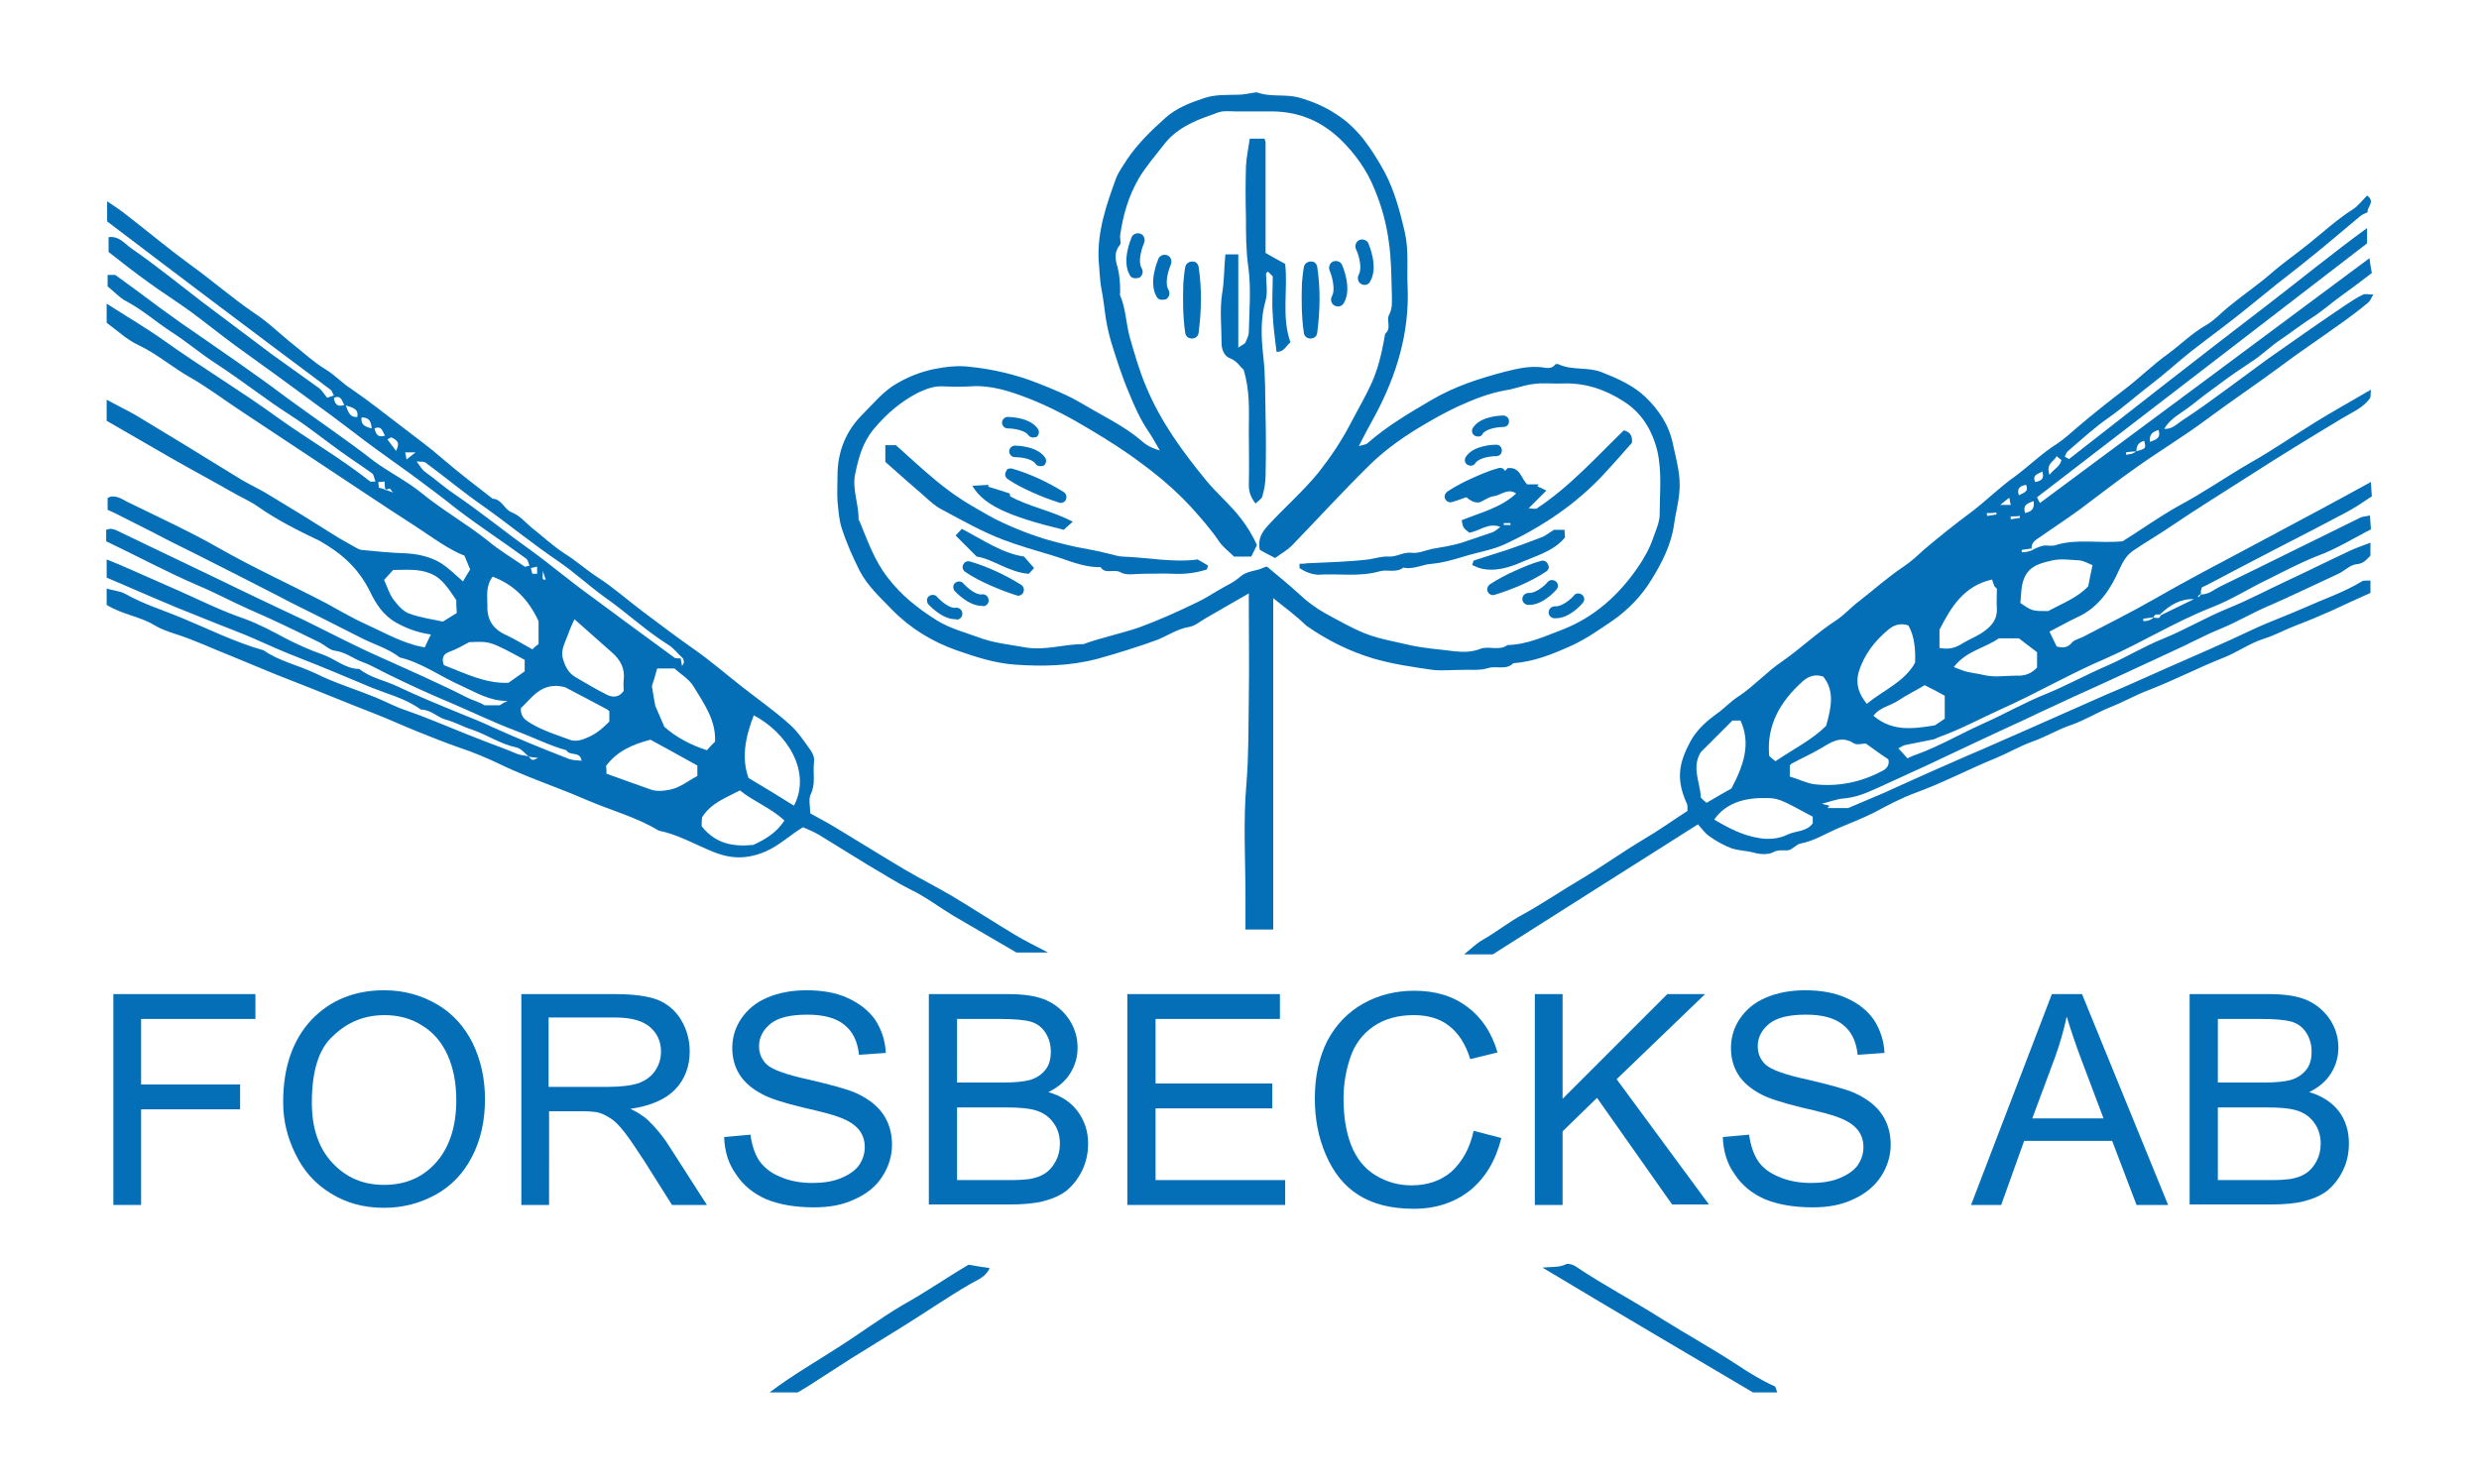 <svg xmlns="http://www.w3.org/2000/svg" xmlns:xlink="http://www.w3.org/1999/xlink" id="Lager_1" x="0px" y="0px" viewBox="0 0 518.3 310.4" style="enable-background:new 0 0 518.3 310.4;" xml:space="preserve"><style type="text/css">	.st0{fill:#046FB7;}</style><g>	<g>		<g>			<g>				<path class="st0" d="M23.7,252v-44.1h29.7v5.2H29.5v13.7h20.7v5.2H29.5v20H23.7z"></path>			</g>			<g>				<path class="st0" d="M59.2,230.5c0-7.3,2-13,5.9-17.2c3.9-4.1,9-6.2,15.2-6.2c4.1,0,7.7,1,11,2.9c3.3,1.9,5.8,4.7,7.5,8.1     c1.7,3.5,2.6,7.4,2.6,11.8c0,4.5-0.9,8.5-2.7,12c-1.8,3.5-4.4,6.2-7.7,8c-3.3,1.8-6.9,2.7-10.7,2.7c-4.2,0-7.9-1-11.1-3     c-3.3-2-5.7-4.7-7.4-8.2C60.1,238,59.2,234.4,59.2,230.5z M65.2,230.6c0,5.3,1.4,9.5,4.3,12.6c2.9,3.1,6.4,4.6,10.8,4.6     c4.4,0,8-1.5,10.8-4.6c2.8-3.1,4.3-7.5,4.3-13.1c0-3.6-0.6-6.7-1.8-9.4c-1.2-2.7-3-4.8-5.3-6.2c-2.3-1.5-5-2.2-7.9-2.2     c-4.1,0-7.7,1.4-10.7,4.3C66.7,219.2,65.2,223.9,65.2,230.6z"></path>			</g>			<g>				<path class="st0" d="M109,252v-44.1h19.5c3.9,0,6.9,0.4,9,1.2c2,0.8,3.7,2.2,4.9,4.2c1.2,2,1.8,4.2,1.8,6.6c0,3.1-1,5.8-3,7.9     c-2,2.1-5.2,3.5-9.4,4.1c1.5,0.7,2.7,1.5,3.5,2.2c1.7,1.6,3.3,3.5,4.8,5.9l7.7,12h-7.3l-5.8-9.2c-1.7-2.6-3.1-4.7-4.2-6.1     c-1.1-1.4-2.1-2.4-3-2.9c-0.9-0.6-1.8-1-2.7-1.2c-0.7-0.1-1.7-0.2-3.2-0.2h-6.8V252H109z M114.8,227.3h12.5     c2.7,0,4.8-0.3,6.3-0.8c1.5-0.6,2.6-1.4,3.4-2.6c0.8-1.2,1.2-2.5,1.2-4c0-2.1-0.8-3.8-2.3-5.1c-1.5-1.3-3.9-2-7.2-2h-14V227.3z"></path>			</g>			<g>				<path class="st0" d="M151.4,237.8l5.5-0.5c0.3,2.2,0.9,4,1.8,5.4c1,1.4,2.4,2.6,4.4,3.4c2,0.9,4.3,1.3,6.8,1.3     c2.2,0,4.2-0.3,5.9-1c1.7-0.7,3-1.6,3.8-2.7c0.8-1.2,1.2-2.4,1.2-3.8c0-1.4-0.4-2.6-1.2-3.6c-0.8-1-2.1-1.9-4-2.6     c-1.2-0.5-3.8-1.2-7.8-2.1c-4.1-1-6.9-1.9-8.5-2.8c-2.1-1.1-3.7-2.5-4.7-4.1c-1-1.6-1.5-3.5-1.5-5.5c0-2.2,0.6-4.3,1.9-6.2     c1.3-1.9,3.1-3.4,5.5-4.4c2.4-1,5.1-1.5,8.1-1.5c3.3,0,6.2,0.5,8.6,1.6s4.4,2.6,5.8,4.6c1.3,2,2.1,4.4,2.2,6.9l-5.6,0.4     c-0.3-2.8-1.3-4.9-3.1-6.3c-1.7-1.4-4.3-2.1-7.7-2.1c-3.5,0-6.1,0.6-7.7,1.9c-1.6,1.3-2.4,2.9-2.4,4.7c0,1.6,0.6,2.9,1.7,3.9     c1.1,1,4.1,2.1,8.8,3.1c4.7,1.1,8,2,9.8,2.8c2.6,1.2,4.5,2.7,5.7,4.5c1.2,1.8,1.8,3.9,1.8,6.3c0,2.3-0.7,4.6-2,6.6     c-1.3,2.1-3.3,3.7-5.8,4.8c-2.5,1.2-5.3,1.7-8.5,1.7c-4,0-7.3-0.6-10-1.7c-2.7-1.2-4.8-2.9-6.3-5.2     C152.3,243.4,151.5,240.8,151.4,237.8z"></path>			</g>			<g>				<path class="st0" d="M194.2,252v-44.1h16.5c3.4,0,6.1,0.4,8.1,1.3c2,0.9,3.6,2.3,4.8,4.1c1.2,1.9,1.7,3.8,1.7,5.8     c0,1.9-0.5,3.7-1.5,5.3c-1,1.7-2.6,3-4.6,4c2.7,0.8,4.7,2.1,6.1,4c1.4,1.9,2.2,4.1,2.2,6.7c0,2.1-0.4,4-1.3,5.8     c-0.9,1.8-2,3.1-3.2,4.1c-1.3,1-2.9,1.7-4.8,2.2c-1.9,0.5-4.3,0.7-7.1,0.7H194.2z M200.1,226.4h9.5c2.6,0,4.4-0.2,5.6-0.5     c1.5-0.4,2.6-1.2,3.4-2.2s1.1-2.3,1.1-3.8c0-1.5-0.4-2.8-1.1-3.9s-1.7-1.9-3-2.3c-1.3-0.4-3.5-0.6-6.7-0.6h-8.8V226.4z      M200.1,246.8h11c1.9,0,3.2-0.1,4-0.2c1.3-0.2,2.5-0.6,3.4-1.2c0.9-0.6,1.6-1.4,2.2-2.5c0.6-1.1,0.9-2.3,0.9-3.7     c0-1.6-0.4-3.1-1.3-4.3c-0.8-1.2-2-2.1-3.5-2.6c-1.5-0.5-3.6-0.7-6.5-0.7h-10.2V246.8z"></path>			</g>			<g>				<path class="st0" d="M235.7,252v-44.1h31.9v5.2h-26v13.5h24.4v5.2h-24.4v15h27.1v5.2H235.7z"></path>			</g>			<g>				<path class="st0" d="M308.1,236.5l5.8,1.5c-1.2,4.8-3.4,8.4-6.6,11c-3.2,2.5-7.1,3.8-11.7,3.8c-4.8,0-8.6-1-11.6-2.9     s-5.2-4.7-6.8-8.4c-1.6-3.7-2.3-7.6-2.3-11.8c0-4.6,0.9-8.6,2.6-12c1.8-3.4,4.3-6,7.5-7.8c3.2-1.8,6.8-2.7,10.7-2.7     c4.4,0,8.1,1.1,11.1,3.4c3,2.2,5.1,5.4,6.3,9.5l-5.7,1.4c-1-3.2-2.5-5.5-4.5-7c-1.9-1.5-4.4-2.2-7.3-2.2c-3.4,0-6.2,0.8-8.5,2.4     c-2.3,1.6-3.9,3.8-4.8,6.5c-0.9,2.7-1.4,5.6-1.4,8.5c0,3.7,0.5,7,1.6,9.8c1.1,2.8,2.8,4.9,5.1,6.3c2.3,1.4,4.8,2.1,7.5,2.1     c3.3,0,6-0.9,8.3-2.8C305.7,243,307.3,240.2,308.1,236.5z"></path>			</g>			<g>				<path class="st0" d="M320.9,252v-44.1h5.8v21.9l21.9-21.9h7.9L338,225.7l19.3,26.2h-7.7l-15.7-22.3l-7.2,7V252H320.9z"></path>			</g>			<g>				<path class="st0" d="M360.2,237.8l5.5-0.5c0.3,2.2,0.9,4,1.8,5.4s2.4,2.6,4.4,3.4c2,0.9,4.3,1.3,6.8,1.3c2.2,0,4.2-0.3,5.9-1     c1.7-0.7,3-1.6,3.8-2.7c0.8-1.2,1.2-2.4,1.2-3.8c0-1.4-0.4-2.6-1.2-3.6c-0.8-1-2.1-1.9-4-2.6c-1.2-0.5-3.8-1.2-7.8-2.1     c-4-1-6.9-1.9-8.5-2.8c-2.1-1.1-3.7-2.5-4.7-4.1c-1-1.6-1.5-3.5-1.5-5.5c0-2.2,0.6-4.3,1.9-6.2c1.3-1.9,3.1-3.4,5.5-4.4     c2.4-1,5.1-1.5,8.1-1.5c3.3,0,6.1,0.5,8.6,1.6c2.5,1.1,4.4,2.6,5.8,4.6c1.3,2,2.1,4.4,2.2,6.9l-5.6,0.4     c-0.3-2.8-1.3-4.9-3.1-6.3c-1.7-1.4-4.3-2.1-7.7-2.1c-3.5,0-6.1,0.6-7.7,1.9c-1.6,1.3-2.4,2.9-2.4,4.7c0,1.6,0.6,2.9,1.7,3.9     c1.1,1,4.1,2.1,8.8,3.1c4.7,1.1,8,2,9.8,2.8c2.6,1.2,4.5,2.7,5.7,4.5c1.2,1.8,1.8,3.9,1.8,6.3c0,2.3-0.7,4.6-2,6.6     s-3.3,3.7-5.8,4.8c-2.5,1.2-5.3,1.7-8.5,1.7c-4,0-7.3-0.6-10-1.7c-2.7-1.2-4.8-2.9-6.3-5.2C361.1,243.4,360.3,240.8,360.2,237.8     z"></path>			</g>			<g>				<path class="st0" d="M412.1,252l16.9-44.1h6.3l18,44.1h-6.6l-5.1-13.4h-18.4l-4.8,13.4H412.1z M424.9,233.9h14.9l-4.6-12.2     c-1.4-3.7-2.4-6.8-3.1-9.1c-0.6,2.8-1.4,5.6-2.4,8.4L424.9,233.9z"></path>			</g>			<g>				<path class="st0" d="M457.8,252v-44.1h16.5c3.4,0,6.1,0.4,8.1,1.3c2,0.9,3.6,2.3,4.8,4.1c1.2,1.9,1.7,3.8,1.7,5.8     c0,1.9-0.5,3.7-1.5,5.3c-1,1.7-2.6,3-4.6,4c2.7,0.8,4.7,2.1,6.2,4c1.4,1.9,2.1,4.1,2.1,6.7c0,2.1-0.4,4-1.3,5.8     c-0.9,1.8-2,3.1-3.2,4.1c-1.3,1-2.9,1.7-4.8,2.2c-1.9,0.5-4.3,0.7-7.1,0.7H457.8z M463.7,226.4h9.5c2.6,0,4.4-0.2,5.6-0.5     c1.5-0.4,2.6-1.2,3.4-2.2c0.8-1,1.1-2.3,1.1-3.8c0-1.5-0.4-2.8-1.1-3.9c-0.7-1.1-1.7-1.9-3-2.3c-1.3-0.4-3.5-0.6-6.7-0.6h-8.8     V226.4z M463.7,246.8h11c1.9,0,3.2-0.1,4-0.2c1.3-0.2,2.5-0.6,3.4-1.2c0.9-0.6,1.6-1.4,2.2-2.5c0.6-1.1,0.9-2.3,0.9-3.7     c0-1.6-0.4-3.1-1.3-4.3c-0.8-1.2-2-2.1-3.5-2.6c-1.5-0.5-3.6-0.7-6.5-0.7h-10.2V246.8z"></path>			</g>		</g>		<g id="l7uyL4_00000066484205832575718990000006201500294776274858_">			<g>				<g>					<path class="st0" d="M110.5,158.2c-0.9-0.8-1.6-1.7-2.6-1.9c-3.3-0.7-6-2.6-9.2-3.7c-1.9-0.6-3.6-1.6-5.5-2.1      c-1.8-0.5-3.1-2.1-5.2-2.1c-3.3-2.4-7.2-3.3-10.8-4.8c-4.8-2-9.7-4.1-14.6-6c-3.1-1.2-6.3-2.6-9.4-4c-2.7-1.2-5.5-2.2-8.2-3.3      c-2.7-1.1-5.5-2.2-8.2-3.3c-3.4-1.4-6.8-2.9-10.3-4.4c-1.4-0.6-2.8-1.2-4.2-1.8c0-1.4,0-2.5,0-3.8c1.8,0.7,3.4,1.4,5,2.1      c3.4,1.5,6.8,3,10.2,4.5c4.5,2,8.9,4.2,13.6,5.8c3,1.1,5.8,2.6,8.6,4.1c2.5,1.3,5.2,2.5,7.8,3.4c2.6,0.9,4.7,3,7.6,3      c2.4,1.9,5.4,2.4,8.1,3.7c4.2,2,8.6,3.8,13,5.6c2.2,0.9,4.5,1.8,6.6,2.8c5.3,2.4,10.7,4.6,16.1,6.7c0.8,0.3,1.7,0.3,2.7,0.4      c-0.3-2.1-2.5-0.9-3.2-2.2c-3.6-1-6.9-2.7-10.4-4c-4.8-1.8-9.5-4.1-14.2-6.1c-4.1-1.7-8.2-3.6-12.3-5.6c-1.9-0.9-3.7-2-5.6-2.7      c-2-0.7-3.6-2.1-5.8-2.4c-1.1-0.1-2.1-1.1-3.2-1.7c-4.9-2.4-9.8-4.8-14.9-7c-3.6-1.6-7.1-3.5-10.7-5      c-6.5-2.8-12.6-6.1-19.1-9.2c0-0.7,0-1.5,0-2.4c0.3-0.1,0.6-0.2,0.9-0.2c0.3,0,0.7,0.1,1,0.2c7.3,3.5,14.6,7,21.9,10.5      c5.9,2.9,11.9,5.7,17.8,8.5c5.1,2.5,10.2,5.2,15.4,7.5c6.2,2.8,12.4,5.5,18.5,8.6c1.2,0.6,2.5,0.9,3.6,1.6c1.2,0,2.4,0,3.2,0      c0.6-0.4,1.1-0.7,1.6-0.9c-3.8,0-6.6-1.8-9.7-3.2c-4.3-1.9-8.2-4.8-12.8-5.9c-2.6-2-5.7-2.8-8.5-4.3c-2.8-1.4-5.7-2.9-8.5-4.3      c-2.8-1.4-5.7-2.8-8.5-4.3c-2.9-1.5-5.9-3-8.8-4.5c-2.8-1.4-5.7-2.9-8.5-4.3c-2.8-1.4-5.7-2.8-8.5-4.3      c-2.8-1.4-5.7-2.9-8.5-4.3c-0.4-0.2-0.8-0.3-1.3-0.6c0-0.7,0-1.5,0-2.4c0.1-0.1,0.3-0.2,0.5-0.3c1.3-0.3,2.4,0.4,3.5,1      c6.5,3.2,13.1,6.2,19.4,9.8c7.2,4.1,14.7,7.5,22,11.3c2.8,1.5,5.6,3.2,8.5,4.5c3.3,1.5,6.5,3.3,9.9,4.3      c0.8,0.3,1.7,0.4,2.5,0.6c0.5-1,0.8-1.8,1.3-2.7c-2.7-0.4-5-1.2-7.3-2.5c-2.8-1.6-4.3-4.1-5.5-6.6c-2.4-4.8-5.9-7.9-10.5-10.5      C62.4,111,58,108.8,54,106c-1.7-1.2-3.6-2-5.5-3.1c-4.2-2.4-8.5-4.7-12.7-7.1c-4.5-2.6-9-5.2-13.5-7.8c0-1.5,0-2.9,0-4.4      c2.2,1.2,4.3,2.2,6.2,3.3c3.3,2,6.6,4,9.9,6c4.1,2.5,8.1,5,12.2,7.5c1.9,1.1,3.9,2,5.8,3.2c4.5,2.7,8.9,5.4,13.3,8.2      c1.4,0.9,2.9,1.7,4.3,2.5c0.5,0.3,1,0.6,1.5,0.7c3,0.3,6,0.6,8.9,0.7c2.9,0.1,5.6,0.7,8,2.2c1.5,1,2.8,2.3,4.4,3.7      c0.5-0.9,1-1.7,1.5-2.5c-0.4-1-0.8-1.9-1.2-2.9c-0.4-0.2-0.8-0.3-1.2-0.5c-3.5-1.7-6.6-4.1-9.9-6.2      c-5.9-3.8-11.7-7.7-17.6-11.6c-6-4-12.1-8-18.1-12c-3.5-2.3-6.9-4.9-10.6-7c-3.7-2.1-6.9-4.9-10.7-6.7c-2.4-1.1-4.4-3-6.7-4.7      c0-1,0-2.3,0-4c4.2,2.7,8.3,5.1,12.1,7.8c7.7,5.5,15.9,10.4,23.6,16c6.4,4.6,13.2,8.5,19.4,13.4c0.1,0.1,0.5,0,1.1,0      c-0.3-0.7-0.3-1.4-0.7-1.7c-2.2-1.6-4.4-3-6.6-4.6c-3.5-2.5-6.8-5.2-10.4-7.5c-5.3-3.4-10.2-7.3-15.4-10.7      c-3.3-2.1-6.3-4.7-9.6-6.8c-3.2-2.1-6-4.6-9.4-6.4c-1.4-0.7-2.5-2-3.9-3.1c0-0.6,0-1.4,0-2.4c0.5,0,1.1,0,1.6,0      c3.2,2.3,6.3,4.6,9.5,7c3,2.2,6,4.3,9.1,6.4c2.3,1.6,4.6,3.2,6.9,4.8c3.4,2.4,6.8,4.8,10.1,7.3c6.1,4.5,12.4,8.7,18.3,13.3      c3.2,2.4,6.9,4.2,10,6.7c4.5,3.7,9.5,6.5,14,10.1c2.4,2,5.1,3.6,7.7,5.4c0.1,0.1,0.4-0.1,1-0.2c-0.2-0.5-0.3-1.1-0.6-1.4      c-4.9-3.6-10-6.9-14.8-10.6c-3-2.4-6.1-4.7-9.2-7c-3.3-2.4-6.6-4.7-9.8-7.1c-3.1-2.3-6.1-4.7-9.2-6.9c-3-2.2-6-4.4-9-6.6      c-3-2.2-6-4.3-9-6.5c-3.1-2.3-6.1-4.7-9.2-7c-2.9-2.1-5.9-4-8.8-6.1c-2.8-2-5.6-4.2-8.4-6.4c0-0.9,0-2,0-3.1      c2.2-0.3,3.4,1.4,4.7,2.3c5.2,3.6,10.1,7.6,15.2,11.5c4.7,3.5,9.4,7.1,14.1,10.6c3.3,2.4,6.6,4.7,9.9,7.1      c0.7,0.5,1.2,1.4,1.8,2.1c0.6-0.2,0.9-0.3,1.4-0.5c-0.3-0.5-0.4-1-0.7-1.2C53.3,69.7,37.9,58.1,22.4,46.3c0-1.2,0-2.5,0-4.2      c1.6,1.1,2.9,1.9,4.1,2.9c4.4,3.4,8.7,7,13.2,10.3c4.6,3.3,8.8,7,13.5,10.2c2.9,1.9,5.5,4.5,8.3,6.7c2.1,1.7,4.2,3.6,6.5,5      c2,1.2,3.5,2.9,5.4,4.1c3.8,2.6,7.4,5.5,11.1,8.3c2.7,2.1,5.5,4.1,8.1,6.4c3.4,2.9,6.9,5.6,10.4,8.3c2,0.1,2.4,2.3,4.1,2.9      c1.5,0.6,2.7,2,4,3.1c2.3,1.8,4.5,3.9,7,5.5c2.4,1.5,4.5,3.4,6.8,4.9c3.3,2.1,6.3,4.8,9.5,7.2c3.5,2.6,7,5.3,10.6,7.8      c3.6,2.5,7,5.5,10.5,8.2c3.2,2.5,6.6,4.9,9.6,7.6c1.7,1.5,3,3.5,4.3,5.3c0.5,0.7,0.9,1.5,0.8,2.5c-0.3,2.3,0.4,4.6-0.7,6.8      c-0.5,1.1-0.1,2.6-0.1,4c1.8,1,3.7,2,5.5,3.1c4.8,2.9,9.6,5.9,14.5,8.8c3.1,1.8,6.4,3.5,9.5,5.3c4.5,2.7,8.8,5.5,13.3,8.2      c2,1.2,4.2,2.3,6.9,3.7c-2.6,0-4.6,0-6.6,0c-4.4-2.6-8.8-5.1-13.2-7.7c-3-1.8-5.7-3.9-8.8-5.4c-3.2-1.6-6.1-3.5-9.2-5.3      c-3.3-2-6.6-4.1-9.9-6.1c-1.1-0.7-2.4-1.2-3.5-1.7c-2.7,1.6-4.9,3.8-7.9,5.1c-3.8,1.6-7.1,1.6-11,0c-3.7-1.5-7.3-3.6-11.3-4.4      c-4.6-2.8-9.9-4.2-14.8-6.3c-4.1-1.8-8.3-3.3-12.5-5c-1.9-0.8-3.9-1.6-5.7-2.5c-2.9-1.4-5.8-2.6-8.8-3.6      c-2.9-1-5.8-2.2-8.6-3.3c-3-1.2-6-2.6-9.1-3.8c-5.7-2.2-11.4-4.6-17.1-6.8c-4.2-1.6-8.3-3.4-12.5-5.1c-4.1-1.6-8-3.5-12.2-4.8      c-1.5-0.5-2.9-1-4.2-1.8c-3-1.8-6.7-2.2-9.9-4.2c0-0.9,0-2,0-3.4c1.4,0.4,2.8,0.5,3.9,1.1c3.7,2.1,7.6,3.3,11.5,4.9      c5.8,2.4,11.4,5.2,17.4,6.9c3.3,2.3,7.2,3.1,10.8,4.8c4,2,8.3,3.3,12.5,5c2.2,0.9,4.4,2.1,6.6,2.8c5.7,2,11.2,4.5,16.8,6.6      c2.1,0.8,4.3,1.6,6.4,2.5c0.6,0.2,1.3,0.3,2,0.4C110.4,158.3,110.4,158.1,110.5,158.2c0.8,0.9,0.8,0.9,2,0.3      C111.7,158.4,111,158.4,110.5,158.2z M82.2,103c-0.5-0.5-0.6-0.8-0.7-0.8c-0.3,0-0.7,0.2-1,0.3c0.4,0.1,0.9,0.2,0-0.3      c0-0.5-0.1-0.9-0.1-1.5c-0.5,0.1-0.9,0.1-1.3,0.1c0,0.5,0.1,0.8,0.1,1.2C79.7,102.1,80.1,102.2,82.2,103z M142.8,137.7      c-0.2,0-0.3,0-0.5,0c0.1,0.5,0.2,0.9,0.3,1.6c0.3-0.5,0.4-0.7,0.4-0.8C143,138.3,142.9,138,142.8,137.7c-1.1-1-1.9-2.1-3-2.8      c-4.8-3-8.9-6.9-13.5-10.1c-3.3-2.4-6.3-5.2-9.7-7.5c-5.3-3.6-10.3-7.7-15.5-11.4c-4.2-2.9-8.1-6.2-12.2-9.2      c-0.3-0.2-0.8-0.1-1.8-0.2c0.8,1.1,1.2,1.8,1.8,2.2c2.1,1.5,4.1,3.3,6.2,4.7c5.3,3.6,10.3,7.7,15.5,11.4      c4.3,3.1,8.4,6.6,12.7,9.7c5.9,4.4,11.8,8.7,17.8,13.1C141.4,137.7,141.9,137.7,142.8,137.7z M149.5,155.1      c0.2-4.5-2.3-7.9-4.4-11.4c-1-1.7-2.9-2.8-4.1-3.9c-1.5,0-2.4,0-3.6,0c-0.2,0.7-0.4,1.4-0.6,2.1c-0.2,0.7-0.5,1.5-0.5,1.6      c0.3,1.8,0.5,3.1,0.7,4.1c0.6,1.4,1.1,2.5,1.9,4.4c2.2,2,5.4,3.8,8.9,4.9C148.3,156.3,148.8,155.8,149.5,155.1z M127.4,150.9      c0-0.7,0-1.4,0-2.1c0-0.1-0.2-0.2-0.4-0.4c-3-1.6-6.2-3.3-8.9-4.7c-4.9-1.2-6.8,2.2-9.2,4.4c-0.1,1.9,1,2.5,2.1,3.2      c2.5,1.5,5.4,2.4,8.1,3.4c1.1,0.4,2.3,0.2,3.6-0.4C124.7,153.5,126.1,152.2,127.4,150.9z M157.6,149.6c-1.8,4.6-2.6,9-1.1,13.1      c3.5,2.1,6.5,3.9,9.5,5.8C169.8,161.2,164.3,153.1,157.6,149.6z M126.8,161.8c3,1.1,6.1,2.2,9.2,3.3c1.4,0.5,2.8,0.3,4.3,0      c2.1-0.5,3.7-1.9,5.5-2.8c0-0.8,0-1.6,0-2.2c-3.4-1.9-6.7-3.7-9.8-5.4c-3.8,1-7,2.4-9.3,5.5      C126.8,160.7,126.8,161.1,126.8,161.8z M146.7,172.8c3,3.8,6.8,4.3,10.8,3.9c2.6-1.2,4.9-2.6,6.5-5.1c-2.9-2.7-6.5-4-9.3-6.3      c-3,1.6-6,2.6-7.9,5.6C146.7,171.4,146.7,172.1,146.7,172.8z M120.1,129.5c-0.6,1.3-1,2.2-1.3,3.1c-0.6,1.6-1.5,3.2-1.2,4.8      c0.4,1.6,1.1,3.3,2.7,4.2c2.2,1.3,4.4,2.6,6.6,3.7c1.2,0.6,2.5,0.6,3.5-0.8c0-0.7-0.1-1.5,0-2.3c0.3-2.4-0.7-4.2-2.4-5.7      C125.4,134.2,122.9,132,120.1,129.5z M95.4,125.5c-1.6-2.3-2.9-4.6-5.5-5.6c-2.5-1-5.2-0.7-7.7-0.7c-0.7,0.8-1.3,1.4-1.9,2.1      c0.7,1.5,1.1,2.9,1.9,4c0.9,1.2,2,2.5,3.3,3c2.4,0.9,4.9,1.2,7.1,1.7c1.3-0.8,2.1-1.3,2.9-1.8      C95.4,127.2,95.4,126.2,95.4,125.5z M103,120.6c-1.5,2-1.1,4.1-1.1,6.1c-0.1,2.9,1.2,4.9,3.9,6.1c1.9,0.9,3.7,2,5.5,3      c0.5-0.5,1-0.9,1.3-1.1c0-1.8,0-3.5,0-4.8C110.5,125.4,107.5,122.3,103,120.6z M109.7,138c-7.2-3.9-7.2-3.9-11.6-3.7      c-1.5,0.8-2.7,1.5-4.1,2c-1.4,0.5-1.7,1.4-1.2,2.8c4.4,1.7,8.7,3.9,13.5,3.7c1.3-0.9,2.4-1.7,3.4-2.4      C109.7,139.5,109.7,138.8,109.7,138z M82.8,94.3c1-1.9,0-2.3-0.9-2.8c-0.1-0.1-0.4,0.1-0.9,0.4C81.5,92.6,82,93.2,82.8,94.3z       M80.5,91.1c-0.5-0.7-0.6-2.2-2.2-1.5C78.6,90.8,79,91.6,80.5,91.1z M77.7,89.6c-0.1-1.8-0.8-2.3-2.1-2.3      C75.4,88.8,76.2,89.2,77.7,89.6z M72.3,84.8c0.6,1.7,1,2.5,2.4,2.4C75,85.7,74.1,85.3,72.3,84.8z M72,84.7      c-0.5-0.7-0.6-2.2-2.2-1.5C70,84.4,70.4,85.2,72,84.7z M86.9,94.6c-1.1,0-1.6,0-2.2,0c0.1,0.5,0.2,0.8,0.3,1.5      C85.6,95.6,86,95.3,86.9,94.6z M112.3,120c0-0.5,0-0.9,0-1.5c-0.5,0.1-0.8,0.2-1.3,0.3c0.1,0.5,0.2,0.9,0.3,1.2      C111.7,120,111.9,120,112.3,120z M113.5,119.4c-0.1,1.9-0.1,1.9,0.6,1.8C114,120.9,113.8,120.4,113.5,119.4z"></path>				</g>				<g>					<path class="st0" d="M460.2,124.3c1.5,0.1,2.7-1,3.9-1.6c9.9-4.8,19.7-9.7,29.5-14.5c0.5-0.2,1.1-0.2,1.9-0.4      c0.1,1,0.1,1.9,0.2,2.9c-3.7,1.9-7.2,4.1-11,5.5c-3.6,1.4-7,3.2-10.4,4.9c-4,1.9-7.7,4.3-11.8,5.9c-7.7,3-14.7,7.4-22.2,10.7      c-7.5,3.2-14.5,7.3-21.9,10.6c-4.2,1.9-8.2,4.1-12.6,5.7c-0.5,0.2-1,0.4-1.4,0.6c-2.1,0.4-4,0.8-6,1.2      c-0.5,0.1-0.9,0.4-1.5,0.7c0.9,1,1.4,1.5,1.9,2.1c0.7-0.3,1.2-0.6,1.9-0.8c4.9-1.8,9.3-4.4,14-6.5c4.5-2,8.8-4.5,13.4-6.3      c4.3-1.8,8.3-4,12.5-5.8c3.9-1.7,7.6-4,11.6-5.6c4.7-1.9,9-4.5,13.7-6.4c4.2-1.7,8.1-3.8,12.2-5.7c4.5-2.1,8.9-4.3,13.4-6.4      c1.3-0.6,2.6-1,4.1-1.6c0,1,0,1.8,0,2.7c-0.7,0.7-1.4,1.7-2.9,1.8c-1.3,0.1-2.5,1.4-3.8,2c-4.8,2.2-9.5,4.5-14.3,6.6      c-3.4,1.4-6.7,3.4-10.1,4.8c-3.7,1.5-7.1,3.4-10.7,5c-6.7,3.1-13.3,6.2-20,9.2c-3.6,1.7-7.2,3.3-10.7,5      c-6.8,3.1-13.5,6.3-20.3,9.5c-3.5,1.6-7,3.2-10.5,4.8c-2.2,1-4.4,1.9-6.9,2.1c-1.3,0.1-2.6,0.6-4.5,1.1      c0.7,0.2,1.2,0.3,1.6,0.4c-0.1,0.2-0.3,0.3-0.4,0.5c1.5,0,3,0,4.3,0c2.8-1.2,5.4-2.3,8-3.4c0.5-0.2,1-0.5,1.5-0.7      c5.1-2.3,10.2-4.6,15.3-6.8c4.3-1.8,8.4-3.7,12.6-5.5c5.5-2.4,11-4.9,16.5-7.3c4.1-1.7,8.2-3.6,12.3-5.4      c6.1-2.7,12.2-5.3,18.3-8.2c3.6-1.7,7.3-3,10.9-4.6c4-1.8,8.2-3.2,12-5.5c0.4-0.3,1.1-0.1,1.8-0.2c0,1,0,1.8,0,2.6      c-2.7,1.2-5.5,2.5-8.3,3.8c-2.3,1-4.6,2-7,2.9c-2.4,0.9-4.5,2.1-7,2.9c-2.9,0.9-5.5,2.8-8.3,3.9c-5.3,2.1-10.3,4.7-15.7,6.8      c-2.7,1-5.3,2.5-8.1,3.6c-2.7,1.1-5.3,2.7-8.1,3.7c-2.8,0.9-5.3,2.5-8.2,3.5c-2.5,0.9-4.9,2.3-7.5,3.4      c-5.7,2.3-11.1,5.2-16.9,7.3c-3,1.1-5.8,2.6-8.6,4.1c-2.6,1.3-5.2,2.3-7.8,3.4c-2.5,1.1-4.9,2.6-7.6,3.1      c-0.7,0.1-1.3,0.8-2.2,1.3c-0.9,0.4-2.2-0.2-3.5,0.5c-1.1,0.6-2.8,0.5-4.2,0.1c-1.5-0.4-3.1-0.4-4.6-0.9      c-1.6-0.6-3.2-1.5-4.6-2.5c-0.9-0.6-1.5-1.5-2.4-2.5c-14.4,9.1-28.7,18.2-42.9,27.2c-1.9,0-3.7,0-6,0c1.6-1.3,2.7-2.4,4-3.1      c2.8-1.6,5.4-3.7,8.2-5.2c4.2-2.3,8.1-5,12.2-7.4c4.5-2.7,8.7-5.7,13.2-8.4c3.1-1.8,6-3.9,9.1-5.9c0-0.6,0.1-1.2-0.2-1.7      c-2.2-5-1.6-8.3,0.8-12.8c1.3-2.4,3.4-4.3,5.5-5.8c1.7-1.2,3-2.7,4.8-3.8c3.1-2.1,5.7-5,8.8-7.1c3.9-2.7,7.3-6,11.3-8.6      c1.7-1.1,3.1-2.7,4.8-4c3.1-2.4,6.1-5.1,9.4-7.3c1.5-1,2.9-2.3,4.2-3.5c3.3-2.8,6.7-5.5,10.2-8.1c3-2.3,5.7-5,8.8-7.2      c3-2.2,5.7-4.9,8.9-6.9c1.5-1,2.9-2.3,4.3-3.5c3.3-2.8,6.7-5.5,10.1-8.1c3-2.3,5.7-5,8.8-7.2c2.7-2,5.1-4.4,8.1-6.1      c1.7-1,3-2.5,4.5-3.7c2.9-2.4,6-4.5,8.8-6.9c2.6-2.3,5.4-4.2,8.1-6.4c3-2.4,5.8-5,9.1-7.1c1.1-0.7,2-1.9,3-2.9      c1.8,1.3,0,2.3,0.1,3.5c-0.4,0.2-1,0.4-1.4,0.7c-4.2,3.5-8.4,7.1-12.7,10.5c-3.5,2.7-7,5.5-10.4,8.3c-4,3.3-8.3,6.4-12.4,9.6      c-2.9,2.3-5.6,4.8-8.5,7c-3,2.3-5.8,4.8-8.8,6.9c-3,2.1-5.7,4.6-8.5,7c-0.3,0.3-0.4,0.7-0.6,1.1c0.3,0.2,0.5,0.3,0.9,0.5      c6.8-5.3,13.7-10.7,20.6-16.1c6.9-5.4,13.8-10.7,20.7-16c6.9-5.3,13.6-10.8,21-16.2c0,1.4,0,2.2,0,3.2      c-22.8,17.6-45.9,35.3-69,53.1c0.3,0.6,0.4,0.9,0.6,1.2c22.9-17,45.7-33.9,68.9-51.2c0.2,1.4,0.3,2.2,0.5,3.1      c-2.1,1.6-4.2,3.2-6.3,4.7c-2.1,1.5-4.1,3.3-6.3,4.7c-2.2,1.4-4.2,3-6.3,4.4c-2.3,1.5-4.2,3.5-6.5,4.9      c-2.1,1.4-4.3,2.9-6.3,4.4c-2.1,1.5-4.2,3.1-6.2,4.7c-1.9,1.5-4.3,2.6-5.5,4.8c1.7,0.1,2.7-1.1,3.8-1.8c3.1-2,6.1-4.2,9.1-6.4      c2.9-2.1,5.8-4.3,8.7-6.4c5.4-3.8,10.8-7.6,16.3-11.3c1.2-0.8,2.4-1.6,3.7-2.2c0.4-0.2,1.1,0,2.1,0c-0.5,0.9-0.7,1.4-1.1,1.7      c-1.9,1.6-3.9,3.1-5.9,4.5c-4,2.9-8.1,5.6-12.1,8.6c-5.1,3.8-10.5,7.4-15.6,11.2c-4.8,3.6-10,6.7-14.9,10.2      c-4,2.8-7.8,5.8-11.7,8.7c-3,2.2-6.1,4.2-9.1,6.3c-0.7,0.5-1.2,1.1-1,2.3c0,0.1,0-0.1,0-0.4c-0.7,0.1-1.4,0.2-2.1,0.3      c0,0.2,0,0.3,0,0.5c0.7,0,1.4-0.1,2.1-0.4c0.8-0.5,1.7-0.8,2.5-1c0.8-0.1,1.7,0.2,2.5-0.1c4.5-1.4,9.1-0.3,14-0.8      c3.7-2.3,7.6-5.1,11.7-7.4c5.1-2.7,9.8-6,14.8-8.9c4.8-2.7,9.4-5.9,14.1-8.8c3.6-2.2,7.2-4.2,11.3-6.6c-0.1,0.9,0,1.5-0.2,1.8      c-1.5,2.1-3.9,3-6,4.3c-6.3,3.8-12.7,7.7-18.9,11.7c-5.6,3.6-11.3,7.1-16.9,10.9c-2.5,1.7-5.1,3.2-7.6,4.9c-1.5,1-2.2,2.3-3,4      c-1.8,4.1-4.3,7.9-8.6,9.9c-2.1,1-4.1,2.1-6,3.1c0.5,1,0.9,1.9,1.5,3.1c1.1,0.3,2.2,0.4,3.2-0.8c0.5-0.6,1.5-0.8,2.3-1.2      c5-2.6,10-5.1,14.9-7.9c5.4-3.1,11-6.1,16.5-9c6.3-3.4,12.6-6.7,18.9-10.1c3.2-1.7,6.4-3.5,9.9-5.4c0.1,1.3,0.1,2.1,0.2,3      c-1.7,1.1-3.2,2.2-4.9,3.1c-5.4,2.9-10.9,5.7-16.3,8.5c-4.3,2.2-8.6,4.5-12.8,6.7c-0.5,0.3-1,0.5-1.5,0.7      C460.1,123.5,460.1,123.9,460.2,124.3c0,0-0.1-0.1-0.1-0.1c-0.2,0.2-0.4,0.3-0.6,0.5c0.1,0.1,0.1,0.1,0.2,0.2      C459.9,124.7,460,124.5,460.2,124.3z M450.2,129.8c0-0.2,0-0.4,0-0.7c-0.7,0.1-1.4,0.2-2.1,0.3c0,0.2,0,0.3,0,0.5      c0.7,0,1.4-0.1,2.1-0.7c0.5-0.1,1.4,0.4,1.5-0.5c2.3-1.1,4.7-2.3,7-3.4c-2.9-0.1-5.1,1.3-7.1,3.2      C451.1,128.6,450.2,128.1,450.2,129.8z M446.6,94.4c2.1-0.6,2.1-0.6,1.7-2.2c-1.1,0.3-1.8,0.9-1.6,2.8      C446.6,94.7,446.6,94.5,446.6,94.4c-0.7,0-1.4,0.1-2.1,0.2c0,0.2,0,0.3,0,0.5C445.2,95,445.9,95,446.6,94.4z M371.2,159.2      c3.7-2.5,7.7-4.5,10.6-7.4c1.1-3.9,1.8-7.3-0.6-10.3c-1.8-0.6-3.2,0-4.3,1c-4.7,4.2-7.6,9.2-7,15.6      C370.3,158.5,370.7,158.8,371.2,159.2z M390.1,155.5c-0.8,0-1.9,0.4-2.6-0.1c-2.7-1.7-4.9,0-6.8,1.1c-2,1.2-4.1,2.1-6.1,3.2      c-0.2,0.1-0.3,0.3-0.4,0.4c0,0.8,0,1.5,0,2.3c1.7,0.5,3.3,1.3,5,1.6c5.1,0.6,9.9-0.4,14.4-2.8c1-0.5,1.5-1.4,1.2-2.4      C393.1,157.7,391.7,156.6,390.1,155.5z M390.3,147.2c3.5-2.9,7.8-4.5,10.1-8.6c0.1-2.7-0.1-5.5-1.4-7.8c-1.8-0.6-3.1,0-4.1,0.8      c-2.9,2.4-5.2,5.3-6.3,9C387.9,143.2,388.7,145.2,390.3,147.2z M358.4,171.4c3,1.8,6.1,3.4,9.6,3.9c1.8,0.3,4,0.1,5.6-0.7      c1.8-0.9,4.1-0.6,5.4-2.4c0-0.5,0-0.9,0-1.4c-7.2-3.9-7.2-3.9-10.4-3.9C363.9,166.9,360.5,168.4,358.4,171.4z M428.2,127.8      c3.2-1.7,6.3-2.9,8.4-5.2c0.3-1.6,0.6-3,0.9-4.4c-1-0.4-1.8-0.9-2.7-1c-1.9-0.1-3.9-0.4-5.7,0c-2.5,0.6-5.1,1.1-6.1,4.3      c-0.5,1.6-0.4,3.1-0.6,4.6C424.9,127.8,424.9,127.8,428.2,127.8z M362,164.9c2.6-4.9,4.1-9.4,1.9-14.2c-0.6,0-1.2,0-1.7,0      c-2.2,2.2-4.4,4.4-6.6,6.6c-2,3.2-0.1,6.4,0,9.5c0.4,0.4,0.7,0.7,1.2,1.1C358.8,166.7,360.6,165.7,362,164.9z M405.5,131.7      c0,1.3,0,2.6,0,3.8c1.9,0.4,3.4,0,4.9-1c1.5-0.9,3.2-1.5,4.6-2.6c1.5-1.1,2.6-2.5,2.5-4.6c-0.1-1.4,0-2.8,0-4.2      c-0.2-0.2-0.4-0.3-0.5-0.5c-0.2-0.4-0.3-0.8-0.5-1.4C410.6,122.5,407.9,127,405.5,131.7z M417.9,133.5c-3,2.1-6.8,2.6-9.4,6      c0.7,0.3,1.3,0.5,1.8,0.7c1.3,0.5,3,0.6,4.6,1c2.1,0.5,4.4,0.1,6.7,0.1c1.7,0.1,3.1-0.4,4.3-1.7c0-1,0-2,0-3.2      c-1.3-1-2.6-2-3.8-2.9C420.6,133.5,419.3,133.5,417.9,133.5z M391.7,149.7c4,3.4,8.4,2.7,12.8,2c0.7-0.4,1.5-1,2.1-1.4      c0-1.8,0-3.3,0-4.8c-1.4-0.8-2.8-1.5-4.2-2.2c-1.8,1.1-3.7,2-5.5,3.2C395.3,147.6,393,147.9,391.7,149.7z M430,95.4      c-0.6,1.2-2.3,1.5-1.5,3.9c1-1.3,2.2-1.7,2.5-3.1C430.8,96.1,430.6,95.9,430,95.4z M422.1,103.6c0.7-0.5,2.2-0.6,1.5-2.2      C422.4,101.6,421.6,102.1,422.1,103.6z M425.2,104.8c-1.5,0.5-2.3,0.9-1.8,2.5C424.6,107,425.4,106.6,425.2,104.8z M427,98.6      c-0.7,0.5-2.2,0.6-1.5,2.2C426.7,100.6,427.5,100.2,427,98.6z M449.5,92.4c1.5-0.5,2.3-0.9,1.8-2.5      C450.2,90.3,449.3,90.7,449.5,92.4z M418.2,105.6c1.1,0,1.6,0,2.2,0c-0.1-0.5-0.2-0.8-0.3-1.5      C419.5,104.5,419.1,104.9,418.2,105.6z M415.4,107.3c0,0.2,0,0.4,0.1,0.6c0.6-0.1,1.2-0.2,1.9-0.3c0-0.1,0-0.2,0-0.4      C416.7,107.3,416.1,107.3,415.4,107.3z M420.4,108c0,0.2,0,0.4,0,0.6c0.6-0.1,1.3-0.2,1.9-0.3c0-0.1,0-0.2,0-0.4      C421.7,108,421.1,108,420.4,108z"></path>				</g>				<g>					<path class="st0" d="M266.2,125.1c0,23,0,46.1,0,69.3c-1.9,0-3.8,0-5.8,0c0-2.2,0-4.4,0-6.7c0-7.9-0.5-15.9,0.2-23.8      c0.5-6.1,0.4-12.1,0.5-18.2c0.1-6.2,0-12.3,0-18.5c0-0.9,0-1.9,0-3.1c-3.2,1.8-6.2,3.6-9.2,5.3c-1,0.6-2.1,1.5-3.2,1.7      c-2.5,0.4-4.5,1.8-6.7,2.7c-4.1,1.5-8.3,2.8-12.6,4c-5.7,1.5-11.5,1.6-17.2,1.2c-4.2-0.3-8.2-1.6-12.2-3      c-5.1-1.8-9.7-4.6-13.5-8.5c-2.5-2.6-5.1-4.9-6.8-8.2c-1.4-2.8-2.7-5.7-3.7-8.8c-0.6-1.8-0.7-3.8-0.9-5.7c-0.1-1.8,0-3.6,0-5.3      c0-5.1,1.8-9.5,5.4-13c2.2-2.2,4.2-4.7,7-6.3c2.4-1.4,4.9-2.4,7.7-3c2.5-0.5,5.1-0.8,7.5-0.5c4.9,0.5,9.6,1.6,14.2,3.4      c3.3,1.3,6.5,2.6,9.5,4.4c4.2,2.5,8.7,4.6,12.4,7.8c1,0.9,2.2,1.5,3.7,1.9c-0.8-1.3-1.5-2.7-2.4-4c-1.7-2.5-2.9-5.2-4-7.9      c-1.5-3.5-2.6-7-3.7-10.5c-0.5-1.7-0.9-3.4-1.2-5.2c-0.3-2-0.5-4.1-0.9-6.1c-0.4-2.1-0.4-4.1-0.6-6.1c-0.3-6,1.6-11.5,3.6-17      c0.5-1.4,1.5-2.7,2.3-4c2.2-3.3,5.1-6.1,8-8.7c2.3-2.1,5.2-3.2,8.2-4.2c2.4-0.8,4.8-0.6,7.2-0.7c1.1,0,2.2-0.3,3.7-0.5      c0.4,0.1,1.2,0.4,2.1,0.5c2.3,0.3,4.5,0,6.8,0.6c2.8,0.8,5.4,1.9,7.8,3.5c4.6,2.9,7.5,7.4,10.1,12.1c2.1,4,3.2,8.2,4.2,12.5      c0.9,3.9,0.4,7.6,0.6,11.5c0.4,9.6-2.3,18.4-6.7,26.7c-1.1,2-2.2,4-3.5,6.6c0.9-0.3,1.5-0.3,1.8-0.6c4.1-3.6,8.7-6.3,13.3-9      c4.9-2.9,10.2-4.6,15.6-6c2.4-0.6,4.9-1.2,7.5-0.9c0.9,0.1,2.1,0.5,2.9-0.6c0.1-0.1,0.5-0.1,0.7,0c2.8,1.3,6,0.5,8.9,1.6      c3.3,1.3,6.7,2.8,9.2,5.2c2.8,2.7,5,5.9,5.8,10c0.7,3.3,1.7,6.6,1.3,10.1c-0.2,2.2-0.8,4.4-1.1,6.6c-0.6,4.3-2.6,8.1-4.7,11.5      c-2,3.3-4.8,6.3-8.3,8.7c-2.8,1.9-5.5,3.8-8.6,5.2c-3.8,1.7-7.7,3.3-12,3.6c-1.5,1.5-3.5,0.5-5.2,1c-1.8,0.6-3.9,0.3-5.9,0.4      c-1.9,0-3.8,0.2-5.7,0c-4.2-0.6-8.4-1.2-12.5-2.4c-5-1.5-9.6-3.8-13.9-6.8C271,128.8,268.6,127,266.2,125.1z M263.4,115      c-0.5-2.3,0.5-3.8,1.8-5.2c3.4-3.7,7.2-7,10.4-10.9c2.6-3.3,4.9-6.7,6.8-10.4c4-7.6,5.6-9.3,7.2-18.7c1.4-1.1,0.2-2.8,0.8-3.9      c0.8-1.5,0.6-2.9,0.6-4.4c-0.1-3.6-0.1-7.1-0.6-10.7c-0.5-3.9-1.5-7.6-3-11.2c-1.6-4-4.1-7.5-7.2-10.5c-4-3.8-8.6-5.7-14-5.8      c-2.6,0-5.2,0-7.8,0c-0.9,0-1.9-0.1-2.8,0c-0.7,0.1-1.5,0.4-2.2,0.7c-3.9,1.3-7.6,3-10.1,6.3c-1.8,2.3-3.7,4.5-5.2,7      c-2.2,3.8-3.3,7.7-3.9,11.9c-0.1,0.7,0.3,1.7-0.1,2.1c-1.2,1.4-0.9,3.1-0.5,4.4c0.5,1.8,0.6,3.6,0.6,5.4c0,0.2-0.1,0.5,0,0.7      c1.2,2.8,1.2,5.8,2,8.7c1,3.5,2,7,3.4,10.3c3,7.3,7.6,13.6,12.6,19.7c2.3,2.8,5.1,5.1,7.3,8c1.3,1.7,2.4,3.5,3.3,5.5      c-0.4,0.8-0.8,1.6-1.2,2.4c-1.2,0-2.4,0-3.6,0c-1-1-2.2-1.9-3-3c-1.9-2.8-4.1-5.3-6.3-7.7c-3.1-3.3-6.5-6.2-10.2-8.9      c-3.3-2.5-6.8-4.7-10.3-6.8c-4.3-2.6-8.6-4.9-13.2-6.7c-3.9-1.5-7.8-2.8-12.1-2.5c-1.9,0.1-3.8,0.1-5.7,0      c-1.9-0.1-3.5,0.5-5.2,1.3c-3.7,1.9-6.6,4.4-9.3,7.6c-2.4,2.9-3.2,6.1-3.9,9.4c-0.7,3.2,0.8,6.4,0.7,9.6c0,0.1,0.2,0.2,0.2,0.3      c1.7,4.1,3.1,8.2,5.9,11.8c2.9,3.8,6.4,6.5,10.2,8.9c2.7,1.7,5.8,2.5,8.8,3.6c3.2,1.2,6.5,1.5,9.8,2.1      c4.1,0.7,8.1-0.7,12.1-0.7c0.1,0,0.2,0,0.3-0.1c3.7-1.3,7.6-2.1,11.4-3.4c4.1-1.5,8.1-3.3,12-5.2c1.5-0.7,3.1-1.7,4.6-2.6      c1.5-0.9,3.2-1.6,4.5-2.8c1.5-1.3,3.3-1.1,4.9-1.9c0.3-0.1,0.6-0.2,0.7-0.2c2.4,2,4.6,3.8,6.8,5.8c2.1,2,4.4,3.5,6.9,4.8      c7.7,4.2,8.1,4,16.1,5.8c3.1,0.7,6.3,0.9,9.4,1.3c1.8,0.2,3.6,0.2,5.4-0.5c1.7-0.7,3.9,0.5,5.7-0.8c4.1-0.1,7.7-1.8,11.4-3.2      c6.7-2.6,11.8-7.2,15.8-13c1.3-1.9,2.5-4,3.2-6.1c0.6-1.7,1.5-3.6,1.4-5.4c0-4.3,0.5-8.5-0.5-12.9c-1.1-4.5-3.4-8.1-7.1-10.4      c-3.7-2.4-8-3.9-12.7-3.7c-2,0.1-4-0.2-6,0.1c-2,0.2-3.9,1-5.8,1.3c-3.6,0.6-7,2-10.3,3.5c-2.3,1.1-4.5,2.3-6.7,3.6      c-4.1,2.4-8,5.1-11.4,8.4c-5.6,5.5-10.9,11.3-16.4,17c-1,1-2.3,1.7-3.5,2.6C265.4,116.1,264.5,115.6,263.4,115z"></path>				</g>				<g>					<path class="st0" d="M366.5,291.2c-14.4-8.5-29-17.1-44-26.1c2-0.2,3.5,0,4.9-0.7c0.5-0.3,1.8,0.2,2.4,0.7      c5.7,3.8,11.8,7,17.6,10.7c5.3,3.3,10.7,6.3,15.9,9.7c2.4,1.6,5,3.2,7.7,4.4c0.3,0.1,0.3,0.7,0.6,1.3      C369.8,291.2,368.4,291.2,366.5,291.2z"></path>				</g>				<g>					<path class="st0" d="M202.5,264.5c1.6,0.3,3,0.5,4.4,0.7c-0.7,1.8-2.6,2.5-4,3.3c-5,2.9-9.7,6.2-14.6,9.2      c-3.5,2.2-7,4.3-10.5,6.5c-3,1.9-6,3.9-9,5.8c-0.7,0.4-1.3,0.8-2,1.2c-1.7,0-3.4,0-5.9,0c4.8-3.6,9.5-6.3,14-9.2      c4.6-2.9,9-6.2,13.7-9C193.5,270.3,197.9,267.2,202.5,264.5z"></path>				</g>				<g>					<path class="st0" d="M266.1,57.8c-0.5-0.5-0.8-0.8-1-1c-0.1,0.1-0.4,0.3-0.4,0.4c0,1.9,0.4,3.9-0.1,5.7      c-1.1,3.8-0.9,7.7-0.5,11.4c0.5,4.2,0.4,8.3,0.5,12.5c0.1,4.3,0.1,8.5,0,12.8c0,1.4-0.3,2.9-0.7,4.3c-0.2,0.5-0.9,0.9-1.4,1.4      c-1-1.3-1.4-2.4-1.4-3.9c0.1-3.8,0-7.6,0-11.4c0-4.1,0.3-8.1-1.1-12.7c-0.7-0.5-1.3-1.8-2.9-2.4c-1.1-0.4-1.7-1.8-1.7-3.1      c0-3.4-0.4-6.9,0.1-10.3c0.5-2.8,0.4-5.5,0.7-8.3c0.9,0,1.7,0,2.7,0c0,6.3,0,12.6,0,19.5c0.8-0.6,1.3-0.7,1.5-1.1      c0.3-0.7,0.7-1.4,0.7-2.2c0.1-4.5,0.5-9.1-0.1-13.5c-0.5-3.5-0.5-6.9-0.5-10.4c-0.1-3.6-0.1-7.1,0-10.7      c0.1-1.9,0.5-3.8,0.8-5.8c0.9,0,2,0,3.1,0c0,0.2,0.2,0.5,0.2,0.8c0,7.7,0,15.4,0,23.1c1.4,0.8,2.8,1.6,4.1,2.3      c0.6,5.5-0.8,11,1.1,16.4c-1,0.8-1.3,2-2.9,2c-0.3-2.6-0.7-5.2-0.8-7.8C265.9,63.2,266.1,60.5,266.1,57.8z"></path>				</g>				<g>					<path class="st0" d="M271.7,118.8c0-0.2,0-0.5,0-0.9c0.5,0,1.1,0,1.6-0.1c4.3-0.2,8.6-0.3,12.8-0.8c1.4-0.2,2.8-0.7,4.3-0.6      c1.6,0.1,3-1,4.7-0.8c1.4,0.2,2.9-0.5,4.3-0.8c2.2-0.4,4.4-0.7,6.5-1.4c2.1-0.7,4.1-1.4,6.2-2.1c0.5-0.2,0.9-0.6,1.6-1.1      c-2.5-1-4.4,0.9-6.5,1.2c-1.3-1-1.3-1-1.6-2.6c3.9-1.6,8.2-2.6,11.4-5.6c-1.8-1.2-3.2,0.4-4.8,0.6c-0.9,0.1-1.8,0.8-2.7,1.2      c-1,0.3-2.1-0.2-3.2-1.3c0.5-2,2.8-1.6,3.9-2.9c2.3,0,3.7-1.4,5-2.9c2.7-0.3,2.8,2.2,4.1,3.4c0.8,0,1.6,0,2.4,0      c-0.1,0.1-0.2,0.3-0.3,0.4c0.5,0.2,1.1,0.5,1.9,0.9c-1.4,1.4-2.4,2.4-3.7,3.7c0.8,0.1,1.2,0.1,1.6,0.1      c7-4.6,12.5-10.8,18.3-16.4c1.5,0.4,1.8,1.3,1.7,2.6c-1.9,2.2-3.9,4.4-6,6.7c-5.8,6.2-12.7,10.8-20.3,14.4      c-3,1.4-6.1,1.8-9.2,2.8c-2,0.6-4.1,1.2-6.2,1.4c-2.1,0.1-4,1.3-6.1,0.8c-1.5,1.2-3.4,0.3-5,0.8c-4.3,1.2-8.6,0.4-12.9,0.7      C274.3,120.1,273,119.7,271.7,118.8z M315.8,109.8c0-0.1,0-0.2,0-0.4c-0.5,0-0.9,0-1.4,0c0,0.1,0,0.2,0,0.4      C314.9,109.8,315.3,109.8,315.8,109.8z"></path>				</g>				<g>					<path class="st0" d="M250.4,117c1,0.6,1.6,0.9,2.2,1.3c-0.2,0.4-0.2,0.8-0.3,0.8c-2.2,0.7-4.4,1-6.8,0.9c-2.2-0.1-4.5,0-6.7,0      c-1.5,0-3.3,0.4-4.5-0.3c-1.4-0.8-3.2,0.5-4.2-1.1c-3.7,0.1-6.9-1.5-10.3-2.5c-3.4-1-6.8-2-10-3.2c-4.5-1.7-8.7-4.1-13-6.4      c-1.3-0.7-2.4-1.7-3.5-2.7c-2.8-2.4-5.6-4.9-8.2-7.2c0-1.3,0-2.4,0-3.5c0.8,0,1.5,0,2.2,0c2.8,2.5,5.6,5.1,8.5,7.5      c2.3,1.9,4.8,3.7,7.4,5.2c2.1,1.2,4.2,2.5,6.4,3.5c3.9,1.8,7.9,3.3,12.1,4.3c2.2,0.6,4.3,1,6.5,1.4c1.7,0.3,3.5,0.8,5.2,1.2      c0.4,0.1,0.9,0.2,1.3,0.2C240.1,116.6,245.4,117.7,250.4,117z"></path>				</g>				<g>					<path class="st0" d="M224.3,109.1c-1.1,1-1.6,1.4-1.9,1.7c-11.6-2.8-16.8-5.2-19.1-9.2c1.2-0.1,2.3-0.1,3.4-0.2      c0,0.1-0.1,0.3-0.1,0.4c1.5,0.4,2.9,0.9,4.5,1.4c0,0.1,0.1,0.4,0.1,0.6C215.2,106,219.6,106.7,224.3,109.1z"></path>				</g>				<g>					<path class="st0" d="M324.9,110.8c0.8,0,1.5,0,2.2,0c0,0.5,0.1,1,0.1,1.6c-2.2,2.7-5.6,3.7-8.7,5c-2.9,1.3-6.1,2.3-9.2,1.4      c-0.6-0.2-1.1-0.5-1.5-0.6c0.2-0.6,0.2-0.9,0.4-1c2.4-0.8,4.8-1.5,7.2-2.3c2.3-0.8,4.5-1.6,6.8-2.5      C323.1,112.1,323.9,111.4,324.9,110.8z"></path>				</g>				<g>					<path class="st0" d="M214.1,116.4c0.8,0.9,1.4,1.6,2.1,2.4c-0.3,0.3-0.7,0.8-1.1,1.2c-4.2-0.3-7.5-3.1-10.9-3.6      c-1.6-1.6-3-3-4.4-4.4c0.3-0.3,0.7-0.8,1.3-1.4C205.5,112.9,209.5,115.7,214.1,116.4z"></path>				</g>			</g>		</g>	</g>	<g>		<path class="st0" d="M237.9,50.2c0,0-1.9,4.2-0.5,6.6"></path>		<path class="st0" d="M237.4,58.2c-0.5,0-1-0.2-1.2-0.7c-1.7-2.9,0.2-7.4,0.4-7.9c0.3-0.7,1.2-1,1.9-0.7c0.7,0.3,1,1.2,0.7,1.9   c-0.6,1.4-1.3,4-0.5,5.3c0.4,0.7,0.2,1.5-0.5,2C237.9,58.1,237.7,58.2,237.4,58.2z"></path>	</g>	<g>		<path class="st0" d="M243.5,54.7c0,0-1.9,4.2-0.5,6.6"></path>		<path class="st0" d="M243,62.7c-0.5,0-1-0.2-1.2-0.7c-1.7-2.9,0.2-7.4,0.4-7.9c0.3-0.7,1.2-1,1.9-0.7c0.7,0.3,1,1.2,0.7,1.9   c-0.6,1.4-1.3,4-0.5,5.3c0.4,0.7,0.2,1.5-0.5,2C243.5,62.6,243.3,62.7,243,62.7z"></path>	</g>	<g>		<path class="st0" d="M284.9,51.6c0,0,1.9,4.2,0.5,6.6"></path>		<path class="st0" d="M285.3,59.6c-0.2,0-0.5-0.1-0.7-0.2c-0.7-0.4-0.9-1.3-0.5-2c0.7-1.2,0.1-3.9-0.6-5.3c-0.3-0.7,0-1.6,0.7-1.9   c0.7-0.3,1.6,0,1.9,0.7c0.2,0.5,2.1,5,0.4,7.9C286.3,59.3,285.8,59.6,285.3,59.6z"></path>	</g>	<g>		<path class="st0" d="M279.2,56.1c0,0,1.9,4.2,0.5,6.6"></path>		<path class="st0" d="M279.7,64.1c-0.2,0-0.5-0.1-0.7-0.2c-0.7-0.4-0.9-1.3-0.5-2c0.7-1.2,0.1-3.9-0.5-5.3c-0.3-0.7,0-1.6,0.7-1.9   c0.7-0.3,1.6,0,1.9,0.7c0.2,0.5,2.1,5,0.4,7.9C280.7,63.9,280.2,64.1,279.7,64.1z"></path>	</g>	<g>		<path class="st0" d="M250.6,55.8c0.7,4.6,0.6,9.2,0,13.8c-0.2,1.6-2.6,1.6-2.8,0c-0.5-3.4-0.5-6.9-0.4-10.3   c0.1-1.1,0.2-2.3,0.4-3.4c0.1-0.8,0.9-1.3,1.7-1.2C250,54.7,250.5,55.2,250.6,55.8L250.6,55.8z"></path>	</g>	<g>		<path class="st0" d="M275.4,55.8c0.7,4.6,0.6,9.2,0,13.8c-0.2,1.6-2.6,1.6-2.8,0c-0.5-3.4-0.5-6.9-0.4-10.3   c0.1-1.1,0.2-2.3,0.4-3.4c0.1-0.8,0.9-1.3,1.7-1.2C274.8,54.7,275.3,55.2,275.4,55.8L275.4,55.8z"></path>	</g>	<g>		<path class="st0" d="M314.3,88.1c0,0-4,0-5.3,2"></path>		<path class="st0" d="M309,91.3c-0.2,0-0.5-0.1-0.7-0.2c-0.6-0.4-0.7-1.1-0.3-1.7c1.6-2.4,5.8-2.5,6.3-2.5c0.6,0,1.2,0.5,1.2,1.2   c0,0.7-0.5,1.2-1.2,1.2c-1.3,0-3.6,0.4-4.3,1.4C309.8,91.2,309.4,91.3,309,91.3z"></path>	</g>	<g>		<path class="st0" d="M312.8,94.2c0,0-4,0-5.3,2"></path>		<path class="st0" d="M307.5,97.4c-0.2,0-0.5-0.1-0.7-0.2c-0.6-0.4-0.7-1.1-0.3-1.7c1.6-2.4,5.8-2.5,6.3-2.5c0,0,0,0,0,0   c0.7,0,1.2,0.5,1.2,1.2c0,0.7-0.5,1.2-1.2,1.2c-1.3,0-3.6,0.4-4.3,1.4C308.3,97.2,307.9,97.4,307.5,97.4z"></path>	</g>	<g>		<path class="st0" d="M330,125.4c0,0-2.6,3-5,2.7"></path>		<path class="st0" d="M325.3,129.3c-0.1,0-0.3,0-0.4,0c-0.7-0.1-1.2-0.7-1.1-1.4c0.1-0.7,0.7-1.1,1.4-1.1c1.2,0.1,3.1-1.3,3.9-2.3   c0.4-0.5,1.2-0.5,1.7-0.1c0.5,0.4,0.6,1.2,0.1,1.7C330.6,126.5,328.1,129.3,325.3,129.3z"></path>	</g>	<g>		<path class="st0" d="M324.4,122.6c0,0-2.6,3-5,2.7"></path>		<path class="st0" d="M319.8,126.5c-0.1,0-0.3,0-0.4,0c-0.7-0.1-1.2-0.7-1.1-1.4c0.1-0.7,0.7-1.1,1.4-1.1c1.2,0.1,3.1-1.3,3.9-2.3   c0.4-0.5,1.2-0.5,1.7-0.1c0.5,0.4,0.6,1.2,0.1,1.7C325.1,123.7,322.5,126.5,319.8,126.5z"></path>	</g>	<g>		<path class="st0" d="M314.4,100.1c-3.3,2.2-7,3.7-10.8,4.9c-0.7,0.2-1.3-0.2-1.5-0.8c-0.2-0.5,0.1-1.1,0.5-1.4   c1.7-1.1,3.4-2,5.2-2.8c1.8-0.8,3.6-1.6,5.5-2.1c0.7-0.2,1.3,0.2,1.5,0.9C315.1,99.2,314.9,99.8,314.4,100.1L314.4,100.1z"></path>	</g>	<g>		<path class="st0" d="M323.3,119.5c-3.3,2.2-7,3.7-10.8,4.9c-0.7,0.2-1.3-0.2-1.5-0.8c-0.2-0.5,0.1-1.1,0.5-1.4   c1.7-1.1,3.4-2,5.2-2.8c1.8-0.8,3.6-1.6,5.5-2.1c0.7-0.2,1.3,0.2,1.5,0.9C324,118.7,323.7,119.2,323.3,119.5L323.3,119.5z"></path>	</g>	<g>		<path class="st0" d="M210.7,88.3c0,0,4,0,5.3,2"></path>		<path class="st0" d="M216,91.5c-0.4,0-0.8-0.2-1-0.5c-0.7-1-3-1.4-4.3-1.4c-0.7,0-1.2-0.6-1.2-1.2c0-0.7,0.6-1.2,1.2-1.2   c0,0,0,0,0,0c0.5,0,4.7,0.1,6.3,2.5c0.4,0.6,0.2,1.3-0.3,1.7C216.5,91.4,216.2,91.5,216,91.5z"></path>	</g>	<g>		<path class="st0" d="M212.2,94.3c0,0,4,0,5.3,2"></path>		<path class="st0" d="M217.5,97.5c-0.4,0-0.8-0.2-1-0.5c-0.7-1.1-3.2-1.4-4.3-1.4c-0.7,0-1.2-0.6-1.2-1.2c0-0.7,0.6-1.2,1.2-1.2   c0,0,0,0,0,0c0.5,0,4.7,0.1,6.3,2.5c0.4,0.6,0.2,1.3-0.3,1.7C218,97.4,217.8,97.5,217.5,97.5z"></path>	</g>	<g>		<path class="st0" d="M195,125.5c0,0,2.6,3,5,2.7"></path>		<path class="st0" d="M199.7,129.5c-2.7,0-5.3-2.8-5.6-3.1c-0.4-0.5-0.4-1.3,0.1-1.7c0.5-0.4,1.3-0.4,1.7,0.1   c0.9,1,2.7,2.5,3.9,2.3c0.7-0.1,1.3,0.4,1.4,1.1c0.1,0.7-0.4,1.3-1.1,1.4C200,129.5,199.8,129.5,199.7,129.5z"></path>	</g>	<g>		<path class="st0" d="M200.6,122.7c0,0,2.6,3,5,2.7"></path>		<path class="st0" d="M205.2,126.7c-2.7,0-5.3-2.8-5.6-3.1c-0.4-0.5-0.4-1.3,0.1-1.7c0.5-0.4,1.3-0.4,1.7,0.1   c0.9,1,2.7,2.5,3.9,2.3c0.7-0.1,1.3,0.4,1.4,1.1s-0.4,1.3-1.1,1.4C205.5,126.7,205.4,126.7,205.2,126.7z"></path>	</g>	<g>		<path class="st0" d="M211.6,98c3.8,1.1,7.4,2.8,10.8,4.9c0.6,0.4,0.7,1.1,0.4,1.7c-0.3,0.5-0.9,0.7-1.4,0.5   c-1.9-0.6-3.7-1.3-5.5-2.1c-1.8-0.8-3.6-1.7-5.2-2.8c-0.6-0.4-0.7-1.2-0.3-1.7C210.5,98,211.1,97.9,211.6,98L211.6,98z"></path>	</g>	<g>		<path class="st0" d="M202.7,117.4c3.8,1.1,7.4,2.8,10.8,4.9c0.6,0.4,0.7,1.1,0.4,1.7c-0.3,0.5-0.9,0.7-1.4,0.5   c-1.9-0.6-3.7-1.3-5.5-2.1c-1.8-0.8-3.6-1.7-5.2-2.8c-0.6-0.4-0.7-1.2-0.3-1.7C201.7,117.5,202.2,117.3,202.7,117.4L202.7,117.4z"></path>	</g></g></svg>